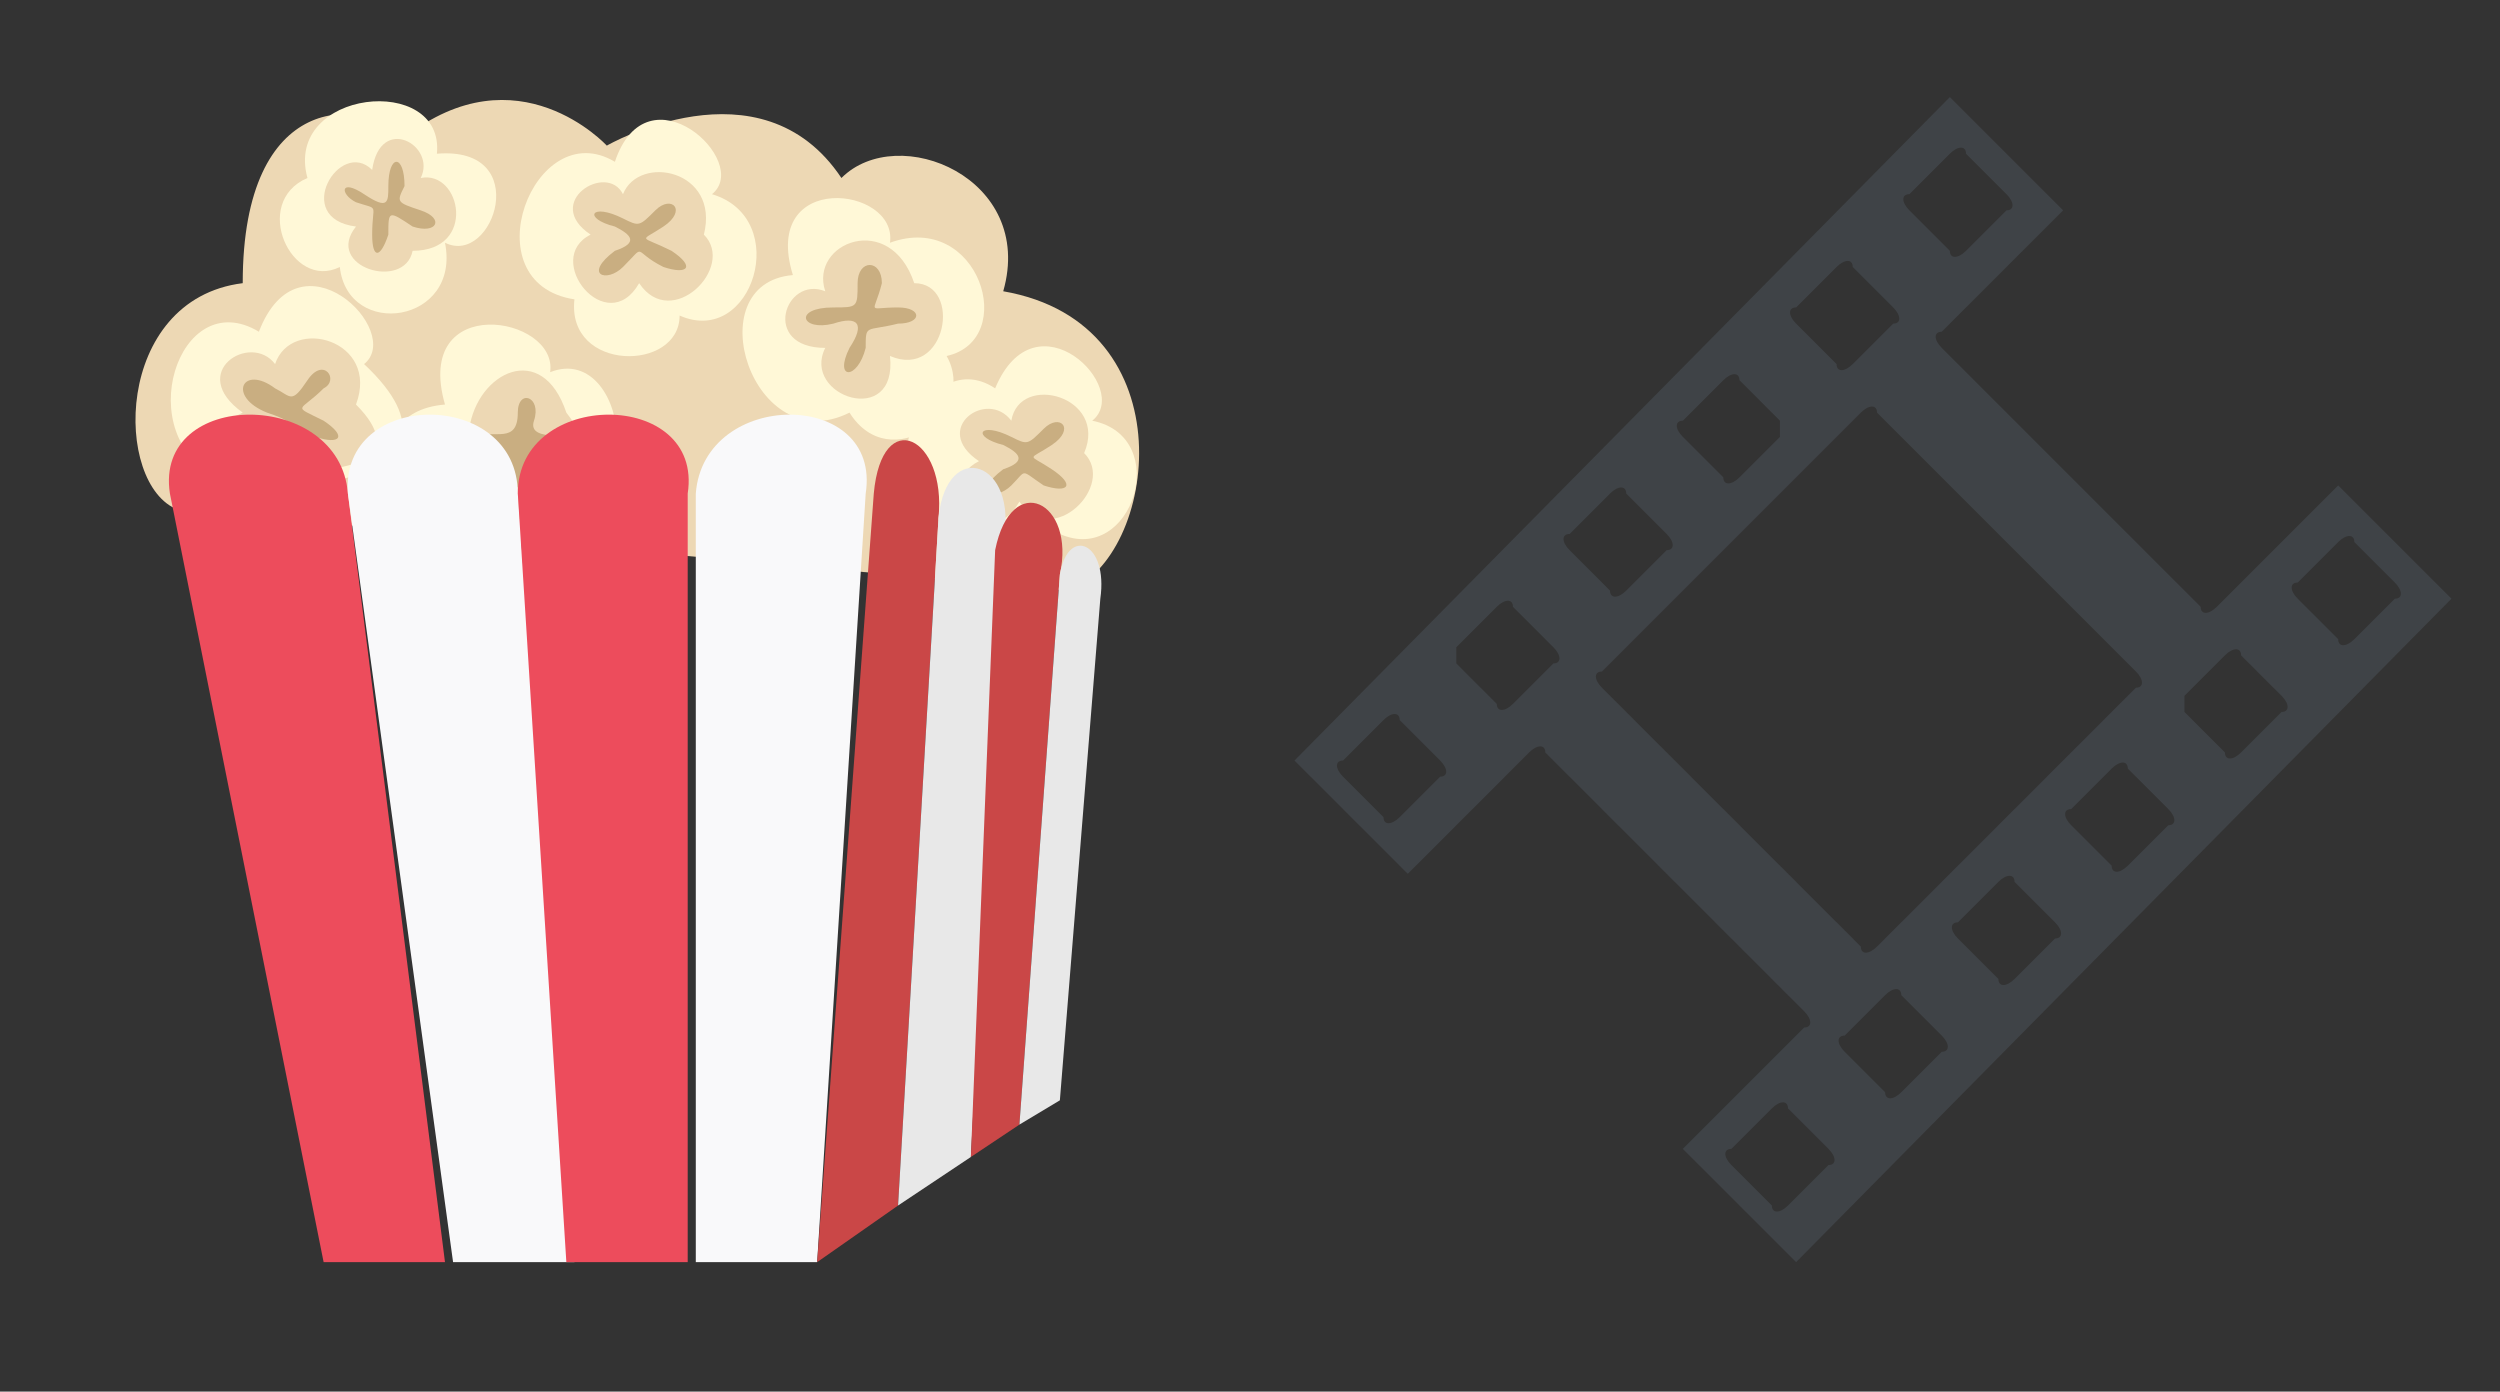 <?xml version="1.0" encoding="utf-8"?>
<!-- Generator: Adobe Illustrator 24.1.1, SVG Export Plug-In . SVG Version: 6.00 Build 0)  -->
<svg version="1.1" id="Layer_1" xmlns="http://www.w3.org/2000/svg" xmlns:xlink="http://www.w3.org/1999/xlink" x="0px" y="0px"
	 viewBox="0 0 30.9 17.2" style="enable-background:new 0 0 30.9 17.2;" xml:space="preserve">
<rect x="0" y="0" width="30.9" height="17.2" fill="#333333" stroke="none"/>
<style type="text/css">
	.st0{fill:#F6F6F5;}
	.st1{fill:#D3D0D0;}
	.st2{fill:none;stroke:#B2AEAE;stroke-width:0.5;stroke-miterlimit:10;}
	.st3{opacity:0.3;}
	.st4{fill:#B3AFAF;}
	.st5{fill:#17A4DE;}
	.st6{fill:#E7E7E7;}
	.st7{fill:#414141;}
	.st8{fill:#1E8F8B;}
	.st9{fill:#DF8538;}
	.st10{fill:#E71C3C;}
	.st11{fill:#FFFFFF;}
	.st12{fill:#B2C1C0;}
	.st13{fill:#E8E8E8;}
	.st14{fill:#FDD0AD;}
	.st15{fill:#D2976D;}
	.st16{opacity:0.5;enable-background:new    ;}
	.st17{fill:#5A4740;}
	.st18{opacity:0.8;}
	.st19{fill:#C66C28;}
	.st20{fill:#FFF6D2;}
	.st21{opacity:0.7;enable-background:new    ;}
	.st22{fill:#A14023;}
	.st23{fill:#DBB471;}
	.st24{opacity:0.25;enable-background:new    ;}
	.st25{fill:#CA4747;}
	.st26{fill:#F7A4AF;}
	.st27{fill:#3F4347;}
	.st28{fill:#FFDD67;}
	.st29{fill:#EBA351;}
	.st30{fill:#FCB316;}
	.st31{fill:#937237;}
	.st32{fill:#94989B;}
	.st33{fill:#428BC1;}
	.st34{fill:#46B791;}
	.st35{fill:#F1B21D;}
	.st36{fill:#ED4C5C;}
	.st37{fill:#FEC20E;}
	.st38{fill:#E58B25;}
	.st39{fill:#FEE393;}
	.st40{fill:#C37729;}
	.st41{fill:#FFD351;}
	.st42{fill:#FFDB76;}
	.st43{fill:#FFCF32;}
	.st44{fill:#EFF6F7;}
	.st45{fill:#D3D8D9;}
	.st46{fill:#724F42;}
	.st47{fill:#8F6A54;}
	.st48{fill:#B59267;}
	.st49{fill:#F9F3D9;}
	.st50{opacity:0.6;}
	.st51{fill:#A6AEB0;}
	.st52{fill:#EDD8B4;}
	.st53{fill:#FFF8D7;}
	.st54{fill:#C9AE81;}
	.st55{fill:#F9F9FA;}
	.st56{fill:#FEE7A5;}
	.st57{fill:#F4DC9F;}
	.st58{fill:#82782F;}
	.st59{opacity:0.67;enable-background:new    ;}
	.st60{fill:#84BF4D;}
	.st61{fill:#89664D;}
	.st62{fill:#F5D1AC;}
	.st63{fill:#423223;}
	.st64{fill:#947151;}
	.st65{fill:#7E654B;}
	.st66{fill:#F15B61;}
	.st67{fill:#BB464C;}
</style>
<g>
	<g>
		<path class="st52" d="M12.4,3.6c0.4-1.4-1.3-2.1-2-1.4C9.4,0.7,7.5,1.8,7.5,1.8S6.4,0.6,5,1.7C4.5,1.2,3,1.1,3,3.5
			C1.4,3.7,1.4,6,2.2,6.3l11,1C14.3,6.9,14.7,4,12.4,3.6z"/>
		<path class="st53" d="M5.4,1.9c0.1-1-1.9-0.8-1.6,0.3C3.1,2.5,3.6,3.6,4.2,3.3C4.3,4.2,5.7,4,5.5,3C6.1,3.3,6.6,1.8,5.4,1.9z"/>
		<path class="st52" d="M5.2,2.2c0.2-0.4-0.5-0.8-0.6-0.1c-0.4-0.4-1,0.6-0.2,0.7C4,3.3,5,3.6,5.1,3.1C5.9,3.1,5.7,2.1,5.2,2.2z"/>
		<path class="st54" d="M5.2,2.6C4.9,2.5,4.9,2.5,5,2.3c0-0.4-0.2-0.4-0.2,0c0,0.2,0,0.3-0.3,0.1c-0.3-0.2-0.3,0-0.1,0.1
			c0.3,0.1,0.2,0,0.2,0.4c0,0.3,0.1,0.3,0.2,0c0-0.3,0-0.3,0.3-0.1C5.4,2.9,5.5,2.7,5.2,2.6z"/>
		<path class="st53" d="M4.5,4.5C5,4.1,3.7,2.8,3.2,4.1c-1-0.6-1.6,1.3-0.5,1.8C3.2,6.2,6.1,6,4.5,4.5z"/>
		<path class="st52" d="M3.4,4.5C3.1,4.1,2.3,4.6,3,5.1C1.5,5.8,5.7,6.3,4.4,5C4.7,4.2,3.6,3.9,3.4,4.5z"/>
		<path class="st54" d="M3.8,4.7C3.6,5,3.6,4.9,3.4,4.8C3,4.5,2.8,4.9,3.3,5.1c0.3,0.1,0.2,0.1,0.6,0.3c0.3,0.1,0.4,0,0.1-0.2
			c-0.4-0.2-0.3-0.1,0-0.4C4.2,4.7,4,4.4,3.8,4.7z"/>
		<path class="st53" d="M13.5,5.2c0.5-0.4-0.7-1.6-1.2-0.4c-0.9-0.6-1.7,1.4-0.5,1.7c-0.1,0.8,1.2,0.9,1.3,0.1
			C14,7,14.5,5.4,13.5,5.2z"/>
		<path class="st52" d="M12.5,5.2c-0.3-0.4-1,0.1-0.4,0.5c-0.6,0.3,0.1,1.2,0.5,0.5C13,6.8,13.8,6,13.4,5.6
			C13.7,4.9,12.6,4.6,12.5,5.2z"/>
		<path class="st54" d="M12.9,5.3c-0.2,0.2-0.2,0.2-0.4,0.1c-0.4-0.2-0.5,0-0.1,0.1c0.2,0.1,0.3,0.2,0,0.3C12,6.1,12.3,6.2,12.5,6
			c0.2-0.2,0.1-0.2,0.4,0c0.3,0.1,0.4,0,0.1-0.2c-0.3-0.2-0.3-0.1,0-0.3C13.3,5.3,13.1,5.1,12.9,5.3z"/>
		<path class="st53" d="M8.8,2.4C9.3,2,8,0.8,7.6,2c-1-0.6-1.8,1.5-0.5,1.7C7,4.6,8.4,4.6,8.4,3.9C9.3,4.3,9.8,2.7,8.8,2.4z"/>
		<path class="st52" d="M7.7,2.4C7.5,2,6.7,2.5,7.3,2.9C6.7,3.2,7.5,4.2,7.9,3.5c0.4,0.6,1.2-0.2,0.8-0.6C8.9,2.1,7.9,1.9,7.7,2.4z"
			/>
		<path class="st54" d="M8.1,2.6C7.9,2.8,7.9,2.8,7.7,2.7c-0.4-0.2-0.5,0-0.1,0.1c0.2,0.1,0.3,0.2,0,0.3C7.2,3.4,7.5,3.5,7.7,3.3
			C8,3,7.8,3.1,8.2,3.3c0.3,0.1,0.4,0,0.1-0.2C7.9,2.9,7.9,3,8.2,2.8C8.5,2.6,8.3,2.4,8.1,2.6z"/>
		<path class="st53" d="M6.8,4.6c0.1-0.7-1.7-1-1.3,0.4C4.3,5.1,4.8,6.7,6.2,6.7C8.2,6.7,7.8,4.2,6.8,4.6z"/>
		<path class="st52" d="M5.8,5.3C5.4,7.1,8.1,6.5,7,5.1C6.7,4.2,5.9,4.6,5.8,5.3z"/>
		<path class="st54" d="M6.4,5.1c0,0.4-0.3,0.2-0.5,0.3C5.3,6,6.8,6.4,7.1,5.5c0.1-0.2-0.6,0-0.5-0.3C6.7,4.9,6.4,4.8,6.4,5.1z"/>
		<path class="st53" d="M11,3c0.1-0.7-1.6-0.9-1.2,0.4c-1.2,0.1-0.5,2.3,0.7,1.7c0.5,0.8,1.6,0,1.2-0.7C12.6,4.2,12.1,2.6,11,3z"/>
		<path class="st52" d="M10.2,3.6c-0.5-0.2-0.8,0.7,0,0.7c-0.3,0.6,0.9,1,0.8,0.1c0.7,0.3,0.9-0.9,0.3-0.9C11,2.6,10,3,10.2,3.6z"/>
		<path class="st54" d="M10.6,3.5c0,0.3,0,0.3-0.3,0.3c-0.5,0-0.4,0.3,0,0.2c0.3-0.1,0.4,0,0.2,0.3c-0.2,0.4,0.1,0.4,0.2,0
			c0-0.3,0-0.2,0.4-0.3c0.3,0,0.3-0.2,0-0.2c-0.4,0-0.3,0.1-0.2-0.3C10.9,3.2,10.6,3.2,10.6,3.5z"/>
		<path class="st36" d="M2.1,6.1L4,15.6h1.5L4.3,6.1C4.2,4.8,1.9,4.8,2.1,6.1z"/>
		<path class="st55" d="M4.3,6.1l1.3,9.5h1.5L6.4,6.1C6.4,4.8,4.2,4.8,4.3,6.1z"/>
		<path class="st36" d="M6.4,6.1l0.6,9.5h1.5l0-9.5C8.7,4.8,6.4,4.8,6.4,6.1z"/>
		<path class="st55" d="M8.6,6.1l0,9.5h1.5l0.6-9.5C10.9,4.8,8.7,4.8,8.6,6.1z"/>
		<path class="st25" d="M10.1,15.6l1-0.7l0.5-8.5c0.1-1-0.7-1.4-0.8-0.3L10.1,15.6z"/>
		<path class="st13" d="M12,14.3l0.4-7.6c0.2-1-0.7-1.3-0.8-0.3l-0.5,8.5L12,14.3z"/>
		<path class="st25" d="M12.6,13.9l0.5-6.8c0.2-0.9-0.6-1.3-0.8-0.3L12,14.3L12.6,13.9z"/>
		<path class="st13" d="M13.1,13.6l0.5-6.2c0.1-0.7-0.4-0.9-0.5-0.3l-0.5,6.8L13.1,13.6z"/>
	</g>
	<g>
		<path class="st27" d="M21.4,14.4c-0.1-0.1-0.1-0.2,0-0.2l0.5-0.5c0.1-0.1,0.2-0.1,0.2,0l0.5,0.5c0.1,0.1,0.1,0.2,0,0.2l-0.5,0.5
			c-0.1,0.1-0.2,0.1-0.2,0L21.4,14.4z M22.8,13c-0.1-0.1-0.1-0.2,0-0.2l0.5-0.5c0.1-0.1,0.2-0.1,0.2,0l0.5,0.5
			c0.1,0.1,0.1,0.2,0,0.2l-0.5,0.5c-0.1,0.1-0.2,0.1-0.2,0L22.8,13z M18,8.2C18,8.1,18,8,18,8l0.5-0.5c0.1-0.1,0.2-0.1,0.2,0L19.2,8
			c0.1,0.1,0.1,0.2,0,0.2l-0.5,0.5c-0.1,0.1-0.2,0.1-0.2,0L18,8.2z M19.8,8.5c-0.1-0.1-0.1-0.2,0-0.2L23,5.1c0.1-0.1,0.2-0.1,0.2,0
			l3.2,3.2c0.1,0.1,0.1,0.2,0,0.2l-3.2,3.2c-0.1,0.1-0.2,0.1-0.2,0L19.8,8.5z M19.4,6.8c-0.1-0.1-0.1-0.2,0-0.2l0.5-0.5
			C20,6,20.1,6,20.1,6.1l0.5,0.5c0.1,0.1,0.1,0.2,0,0.2l-0.5,0.5c-0.1,0.1-0.2,0.1-0.2,0L19.4,6.8z M20.8,5.4
			c-0.1-0.1-0.1-0.2,0-0.2l0.5-0.5c0.1-0.1,0.2-0.1,0.2,0L22,5.2C22,5.2,22,5.3,22,5.4l-0.5,0.5c-0.1,0.1-0.2,0.1-0.2,0L20.8,5.4z
			 M27,8.8C27,8.8,27,8.7,27,8.6l0.5-0.5c0.1-0.1,0.2-0.1,0.2,0l0.5,0.5c0.1,0.1,0.1,0.2,0,0.2l-0.5,0.5c-0.1,0.1-0.2,0.1-0.2,0
			L27,8.8z M22.2,4c-0.1-0.1-0.1-0.2,0-0.2l0.5-0.5c0.1-0.1,0.2-0.1,0.2,0l0.5,0.5c0.1,0.1,0.1,0.2,0,0.2l-0.5,0.5
			c-0.1,0.1-0.2,0.1-0.2,0L22.2,4z M26.8,10c0.1,0.1,0.1,0.2,0,0.2l-0.5,0.5c-0.1,0.1-0.2,0.1-0.2,0l-0.5-0.5
			c-0.1-0.1-0.1-0.2,0-0.2l0.5-0.5c0.1-0.1,0.2-0.1,0.2,0L26.8,10z M25.4,11.4c0.1,0.1,0.1,0.2,0,0.2l-0.5,0.5
			c-0.1,0.1-0.2,0.1-0.2,0l-0.5-0.5c-0.1-0.1-0.1-0.2,0-0.2l0.5-0.5c0.1-0.1,0.2-0.1,0.2,0L25.4,11.4z M17.8,9.4
			c0.1,0.1,0.1,0.2,0,0.2l-0.5,0.5c-0.1,0.1-0.2,0.1-0.2,0l-0.5-0.5c-0.1-0.1-0.1-0.2,0-0.2l0.5-0.5c0.1-0.1,0.2-0.1,0.2,0L17.8,9.4
			z M23.6,2.6c-0.1-0.1-0.1-0.2,0-0.2l0.5-0.5c0.1-0.1,0.2-0.1,0.2,0l0.5,0.5c0.1,0.1,0.1,0.2,0,0.2l-0.5,0.5
			c-0.1,0.1-0.2,0.1-0.2,0L23.6,2.6z M28.4,7.4c-0.1-0.1-0.1-0.2,0-0.2l0.5-0.5c0.1-0.1,0.2-0.1,0.2,0l0.5,0.5
			c0.1,0.1,0.1,0.2,0,0.2l-0.5,0.5c-0.1,0.1-0.2,0.1-0.2,0L28.4,7.4z M30.3,7.4L28.9,6l-1.5,1.5c-0.1,0.1-0.2,0.1-0.2,0l-3.2-3.2
			c-0.1-0.1-0.1-0.2,0-0.2l1.5-1.5l-1.4-1.4L16,9.4l1.4,1.4l1.5-1.5c0.1-0.1,0.2-0.1,0.2,0l3.2,3.2c0.1,0.1,0.1,0.2,0,0.2l-1.5,1.5
			l1.4,1.4L30.3,7.4z"/>
	</g>
</g>
</svg>
